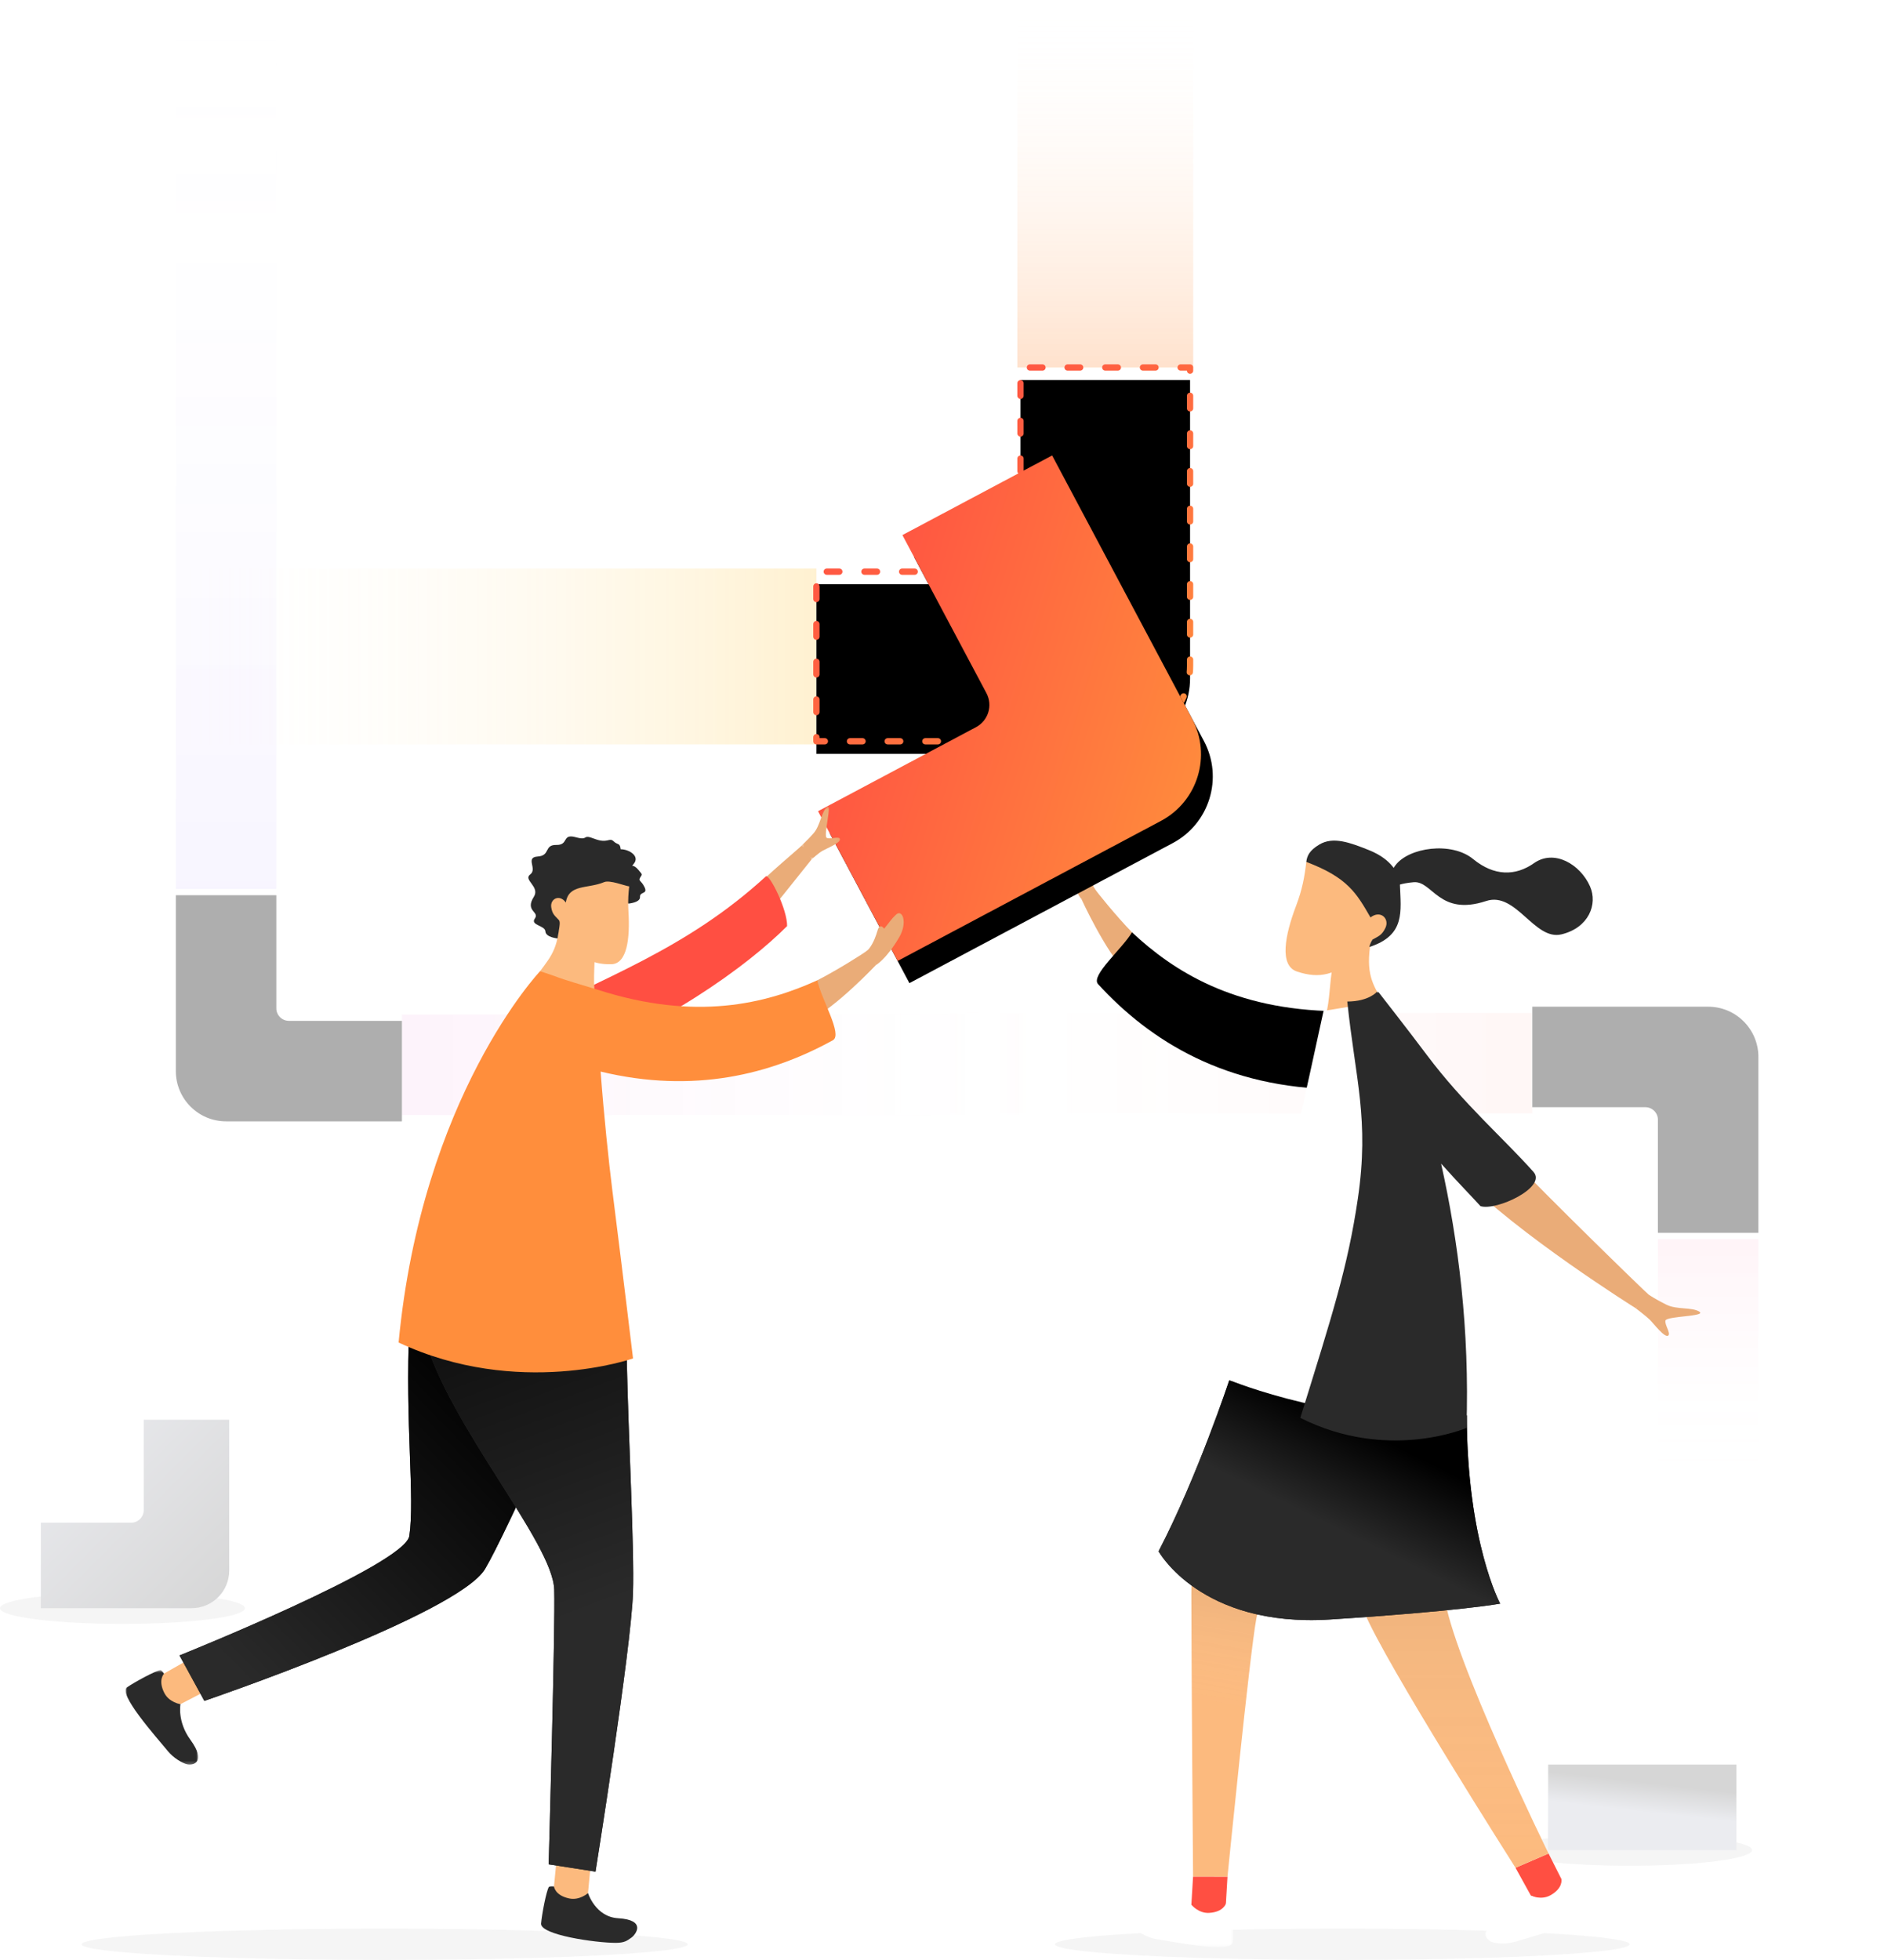 <svg xmlns="http://www.w3.org/2000/svg" xmlns:xlink="http://www.w3.org/1999/xlink" width="600" height="624" viewBox="0 0 600 624">
  <defs>
    <linearGradient id="about-hero-illustration-c" x1="8.074%" x2="0%" y1="65.456%" y2="32.918%">
      <stop offset="0%" stop-color="#EBECF0"/>
      <stop offset="100%" stop-color="#D6D6D6"/>
    </linearGradient>
    <linearGradient id="about-hero-illustration-d" x1="50%" x2="50%" y1="0%" y2="100%">
      <stop offset="0%" stop-color="#612FFF"/>
      <stop offset="100%" stop-color="#FFF" stop-opacity="0"/>
    </linearGradient>
    <linearGradient id="about-hero-illustration-e" x1="50%" x2="50%" y1="0%" y2="100%">
      <stop offset="0%" stop-color="#612FFF"/>
      <stop offset="100%" stop-color="#FFF" stop-opacity="0"/>
    </linearGradient>
    <linearGradient id="about-hero-illustration-f" x1="50%" x2="50%" y1="0%" y2="100%">
      <stop offset="0%" stop-color="#FFF" stop-opacity="0"/>
      <stop offset="100%" stop-color="#612FFF"/>
    </linearGradient>
    <linearGradient id="about-hero-illustration-g" x1="50%" x2="50%" y1="0%" y2="100%">
      <stop offset="0%" stop-color="#FFF" stop-opacity="0"/>
      <stop offset="100%" stop-color="#D200A3"/>
    </linearGradient>
    <linearGradient id="about-hero-illustration-h" x1="50%" x2="50%" y1="0%" y2="100%">
      <stop offset="0%" stop-color="#FFF" stop-opacity="0"/>
      <stop offset="100%" stop-color="#D200A3" stop-opacity=".24"/>
    </linearGradient>
    <linearGradient id="about-hero-illustration-i" x1="50%" x2="50%" y1="0%" y2="100%">
      <stop offset="0%" stop-color="#FFF" stop-opacity="0"/>
      <stop offset="100%" stop-color="#612FFF" stop-opacity=".241"/>
    </linearGradient>
    <linearGradient id="about-hero-illustration-k" x1="13.695%" x2="114.907%" y1="13.75%" y2="67.23%">
      <stop offset="0%" stop-color="#612FFF"/>
      <stop offset="100%" stop-color="#D200A3"/>
    </linearGradient>
    <path id="about-hero-illustration-a" d="M72,321 L72,353 L16,353 C7.163,353 1.082166e-15,345.837 0,337 L0,281 L32,281 L32,317 C32,319.209 33.791,321 36,321 L72,321 Z"/>
    <filter id="about-hero-illustration-j" width="269.4%" height="269.4%" x="-84.7%" y="-81.9%" filterUnits="objectBoundingBox">
      <feOffset dy="2" in="SourceAlpha" result="shadowOffsetOuter1"/>
      <feGaussianBlur in="shadowOffsetOuter1" result="shadowBlurOuter1" stdDeviation="20"/>
      <feComposite in="shadowBlurOuter1" in2="SourceAlpha" operator="out" result="shadowBlurOuter1"/>
      <feColorMatrix in="shadowBlurOuter1" values="0 0 0 0 0.38   0 0 0 0 0.184   0 0 0 0 1  0 0 0 0.08 0"/>
    </filter>
    <mask id="about-hero-illustration-l" width="72" height="72" x="0" y="0" fill="#fff">
      <use xlink:href="#about-hero-illustration-a"/>
    </mask>
    <linearGradient id="about-hero-illustration-m" x1="50%" x2="50%" y1="0%" y2="100%">
      <stop offset="0%" stop-color="#FF135F"/>
      <stop offset="100%" stop-color="#FFF" stop-opacity="0"/>
    </linearGradient>
    <linearGradient id="about-hero-illustration-n" x1="50%" x2="50%" y1="0%" y2="100%">
      <stop offset="0%" stop-color="#FFF" stop-opacity="0"/>
      <stop offset="100%" stop-color="#FF135F"/>
    </linearGradient>
    <linearGradient id="about-hero-illustration-o" x1="50%" x2="50%" y1="0%" y2="105.042%">
      <stop offset="0%" stop-color="#FFF" stop-opacity="0"/>
      <stop offset="100%" stop-color="#FF135F"/>
    </linearGradient>
    <linearGradient id="about-hero-illustration-p" x1="50%" x2="50%" y1="0%" y2="100%">
      <stop offset="0%" stop-color="#FF135F" stop-opacity=".24"/>
      <stop offset="100%" stop-color="#FFF" stop-opacity="0"/>
    </linearGradient>
    <linearGradient id="about-hero-illustration-q" x1="50%" x2="50%" y1="0%" y2="100%">
      <stop offset="0%" stop-color="#FF4F42" stop-opacity=".24"/>
      <stop offset="100%" stop-color="#FFF" stop-opacity="0"/>
    </linearGradient>
    <linearGradient id="about-hero-illustration-s" x1="0%" y1="0%" y2="77.846%">
      <stop offset="0%" stop-color="#F80F6B"/>
      <stop offset="100%" stop-color="#FF4F42"/>
    </linearGradient>
    <path id="about-hero-illustration-b" d="M145.5,249 L145.5,281 L89.5,281 C80.663,281 73.5,273.837 73.5,265 L73.5,209 L105.5,209 L105.5,245 C105.5,247.209 107.291,249 109.5,249 L145.5,249 Z"/>
    <filter id="about-hero-illustration-r" width="269.4%" height="269.4%" x="-84.7%" y="-81.9%" filterUnits="objectBoundingBox">
      <feOffset dy="2" in="SourceAlpha" result="shadowOffsetOuter1"/>
      <feGaussianBlur in="shadowOffsetOuter1" result="shadowBlurOuter1" stdDeviation="20"/>
      <feComposite in="shadowBlurOuter1" in2="SourceAlpha" operator="out" result="shadowBlurOuter1"/>
      <feColorMatrix in="shadowBlurOuter1" values="0 0 0 0 0.38   0 0 0 0 0.184   0 0 0 0 1  0 0 0 0.08 0"/>
    </filter>
    <mask id="about-hero-illustration-t" width="72" height="72" x="0" y="0" fill="#fff">
      <use xlink:href="#about-hero-illustration-b"/>
    </mask>
    <linearGradient id="about-hero-illustration-u" x1="50%" x2="50%" y1="0%" y2="100%">
      <stop offset="0%" stop-color="#FFF" stop-opacity="0"/>
      <stop offset="100%" stop-color="#FF8E3C" stop-opacity=".4"/>
    </linearGradient>
    <linearGradient id="about-hero-illustration-v" x1="50%" x2="50%" y1="0%" y2="100%">
      <stop offset="0%" stop-color="#FFC94C" stop-opacity=".4"/>
      <stop offset="100%" stop-color="#FFF" stop-opacity="0"/>
    </linearGradient>
    <linearGradient id="about-hero-illustration-y" x1="0%" y1="0%" y2="100%">
      <stop offset="0%" stop-color="#FF4244"/>
      <stop offset="100%" stop-color="#FF8E3C"/>
    </linearGradient>
    <path id="about-hero-illustration-x" d="M325,172 L325,115 L379,115 L379,210 C379,223.255 368.255,234 355,234 L260,234 L260,180 L317,180 C321.418,180 325,176.418 325,172 Z"/>
    <filter id="about-hero-illustration-w" width="163.9%" height="163.9%" x="-31.9%" y="-30.3%" filterUnits="objectBoundingBox">
      <feMorphology in="SourceAlpha" operator="dilate" radius="1" result="shadowSpreadOuter1"/>
      <feOffset dy="2" in="shadowSpreadOuter1" result="shadowOffsetOuter1"/>
      <feMorphology in="SourceAlpha" radius="1" result="shadowInner"/>
      <feOffset dy="2" in="shadowInner" result="shadowInner"/>
      <feComposite in="shadowOffsetOuter1" in2="shadowInner" operator="out" result="shadowOffsetOuter1"/>
      <feGaussianBlur in="shadowOffsetOuter1" result="shadowBlurOuter1" stdDeviation="12"/>
      <feColorMatrix in="shadowBlurOuter1" values="0 0 0 0 1   0 0 0 0 0.557   0 0 0 0 0.235  0 0 0 0.156 0"/>
    </filter>
    <linearGradient id="about-hero-illustration-A" x1="48.189%" x2="46.041%" y1="28.465%" y2="67.657%">
      <stop offset="0%" stop-opacity=".158"/>
      <stop offset="100%" stop-color="#FFF" stop-opacity="0"/>
    </linearGradient>
    <path id="about-hero-illustration-z" d="M91.115,188.219 C78.8,215.25 63.57,239.024 60.117,257.228 C58.005,268.359 50.922,339.454 50.922,339.454 L39.956,339.44 C39.956,339.44 39.413,271.295 39.413,249.66 C39.413,231.566 46.415,201.343 53.611,178.39 L91.115,188.219 Z"/>
    <linearGradient id="about-hero-illustration-C" x1="50%" x2="50%" y1="0%" y2="100%">
      <stop offset="0%" stop-opacity=".158"/>
      <stop offset="100%" stop-color="#FFF" stop-opacity="0"/>
    </linearGradient>
    <path id="about-hero-illustration-B" d="M120.776,178.243 C121.249,210.156 118.337,237.385 119.924,249.86 C122.431,269.55 153.176,332.107 153.176,332.107 L142.643,336.632 C142.643,336.632 100.741,270.831 94.453,255.14 C88.292,239.767 85.701,188.97 84.283,177.824 L120.776,178.243 Z"/>
    <linearGradient id="about-hero-illustration-E" x1="71.061%" x2="50%" y1="27.478%" y2="58.506%">
      <stop offset="0%"/>
      <stop offset="100%" stop-color="#2A2A2A"/>
    </linearGradient>
    <path id="about-hero-illustration-D" d="M28.975,235.886 C28.975,235.886 42.353,260.238 83.645,257.589 C124.937,254.94 137.758,252.549 137.758,252.549 C137.758,252.549 127.2,233 127.129,192.578 C89.019,193.316 74.962,188.737 51.486,181.434 C51.486,181.434 41.399,211.972 28.975,235.886 Z"/>
    <polygon id="about-hero-illustration-F" points=".558 .678 32.432 .678 32.432 14.579 .558 14.579"/>
    <path id="about-hero-illustration-I" d="M315.969,220.969 L315.969,163.969 L369.969,163.969 L369.969,258.969 C369.969,272.224 359.224,282.969 345.969,282.969 L250.969,282.969 L250.969,228.969 L307.969,228.969 C312.387,228.969 315.969,225.387 315.969,220.969 Z"/>
    <filter id="about-hero-illustration-H" width="247.9%" height="247.9%" x="-73.9%" y="-67.2%" filterUnits="objectBoundingBox">
      <feOffset dy="8" in="SourceAlpha" result="shadowOffsetOuter1"/>
      <feGaussianBlur in="shadowOffsetOuter1" result="shadowBlurOuter1" stdDeviation="28"/>
      <feColorMatrix in="shadowBlurOuter1" values="0 0 0 0 1   0 0 0 0 0.557   0 0 0 0 0.235  0 0 0 0.16 0"/>
    </filter>
    <linearGradient id="about-hero-illustration-J" x1="0%" y1="0%" y2="100%">
      <stop offset="0%" stop-color="#EBECF0"/>
      <stop offset="100%" stop-color="#D6D6D6"/>
    </linearGradient>
    <polygon id="about-hero-illustration-K" points=".485 .46 12.902 .46 12.902 17.229 .485 17.229"/>
    <linearGradient id="about-hero-illustration-N" x1="81.692%" x2="10.305%" y1="23.648%" y2="88.558%">
      <stop offset="0%"/>
      <stop offset="100%" stop-color="#2A2A2A"/>
    </linearGradient>
    <path id="about-hero-illustration-M" d="M90.352,165.825 C88.952,197.724 92.188,220.553 90.352,233 C88.992,242.226 17.166,271.037 17.166,271.037 L25.081,285.508 C25.081,285.508 105.821,258.01 114.494,243.479 C120.991,232.596 148.3,172.5 150.044,161.395 L90.352,165.825 Z"/>
    <linearGradient id="about-hero-illustration-P" x1="38.726%" x2="53.055%" y1="-42.165%" y2="55.129%">
      <stop offset="0%"/>
      <stop offset="100%" stop-color="#2A2A2A"/>
    </linearGradient>
    <path id="about-hero-illustration-O" d="M95,169.301 C102.997,197.92 136,235 136.507,250.063 C136.888,261.387 134.737,337.542 134.737,337.542 L149.653,339.869 C149.653,339.869 161,269 161.593,251.115 C162.061,237.012 160.09,201 159.602,176.482 L95,169.301 Z"/>
    <polygon id="about-hero-illustration-Q" points="0 .672 23.116 .672 23.116 30.762 0 30.762"/>
  </defs>
  <g fill="none" fill-rule="evenodd" transform="translate(0 2)">
    <g transform="translate(480 559.773)">
      <ellipse cx="39" cy="27.227" fill="#2A2A2A" opacity=".05" rx="39" ry="5"/>
      <polygon fill="url(#about-hero-illustration-c)" fill-rule="nonzero" points="72.947 0 73 27.227 13 27.227 13 0" transform="matrix(-1 0 0 1 86 0)"/>
    </g>
    <g opacity=".32" transform="translate(56)">
      <path stroke="url(#about-hero-illustration-d)" stroke-linecap="round" stroke-linejoin="round" stroke-width="4" d="M10.5,0 L10.5,54" opacity=".401"/>
      <path stroke="url(#about-hero-illustration-e)" stroke-linecap="round" stroke-linejoin="round" stroke-width="4" d="M10.5,163 L10.5,254" opacity=".401"/>
      <path stroke="url(#about-hero-illustration-f)" stroke-linecap="round" stroke-linejoin="round" stroke-width="4" d="M21.5,217 L21.5,291" opacity=".602"/>
      <path stroke="url(#about-hero-illustration-g)" stroke-linecap="round" stroke-linejoin="round" stroke-width="4" d="M145,293.5 L145,367.5" opacity=".403" transform="rotate(-90 145 330.5)"/>
      <path stroke="url(#about-hero-illustration-g)" stroke-linecap="round" stroke-linejoin="round" stroke-width="4" d="M91,306.5 L91,380.5" opacity=".403" transform="matrix(0 -1 -1 0 434.5 434.5)"/>
      <rect width="32" height="222" x="167" y="226" fill="url(#about-hero-illustration-h)" opacity=".643" transform="rotate(90 183 337)"/>
      <rect width="32" height="281" fill="url(#about-hero-illustration-i)" opacity=".643"/>
      <g fill-rule="nonzero" stroke-dasharray="4 6" stroke-linecap="round" stroke-linejoin="round">
        <use fill="#000" filter="url(#about-hero-illustration-j)" xlink:href="#about-hero-illustration-a"/>
        <use fill="url(#about-hero-illustration-k)" stroke="#FFF" stroke-opacity=".398" stroke-width="2" mask="url(#about-hero-illustration-l)" xlink:href="#about-hero-illustration-a"/>
      </g>
    </g>
    <g opacity=".32" transform="rotate(-90 372.5 93.5)">
      <path stroke="url(#about-hero-illustration-m)" stroke-linecap="round" stroke-linejoin="round" stroke-width="4" d="M124,68 L124,159" opacity=".401"/>
      <path stroke="url(#about-hero-illustration-n)" stroke-linecap="round" stroke-linejoin="round" stroke-width="4" d="M135,122 L135,196" opacity=".602"/>
      <path stroke="url(#about-hero-illustration-o)" stroke-linecap="round" stroke-linejoin="round" stroke-width="4" d="M40.5,223.5 L40.5,297.5" opacity=".403" transform="rotate(-90 40.5 260.5)"/>
      <rect width="32" height="73" x="21" y="228.5" fill="url(#about-hero-illustration-p)" opacity=".643" transform="rotate(90 37 265)"/>
      <rect width="32" height="209" x="113.5" fill="url(#about-hero-illustration-q)" opacity=".643" transform="rotate(-180 129.5 104.5)"/>
      <g fill-rule="nonzero" stroke-dasharray="4 6" stroke-linecap="round" stroke-linejoin="round" transform="rotate(-90 109.5 245)">
        <use fill="#000" filter="url(#about-hero-illustration-r)" xlink:href="#about-hero-illustration-b"/>
        <use fill="url(#about-hero-illustration-s)" stroke="#FFF" stroke-opacity=".4" stroke-width="2" mask="url(#about-hero-illustration-t)" xlink:href="#about-hero-illustration-b"/>
      </g>
    </g>
    <rect width="56" height="115" x="324" fill="url(#about-hero-illustration-u)" opacity=".643"/>
    <rect width="56" height="208" x="128" y="103" fill="url(#about-hero-illustration-v)" opacity=".643" transform="rotate(90 156 207)"/>
    <g fill-rule="nonzero" stroke-dasharray="4 8" stroke-linecap="round" stroke-linejoin="round">
      <use fill="#000" filter="url(#about-hero-illustration-w)" xlink:href="#about-hero-illustration-x"/>
      <use stroke="url(#about-hero-illustration-y)" stroke-width="2" xlink:href="#about-hero-illustration-x"/>
    </g>
    <ellipse cx="427.5" cy="617" fill="#2A2A2A" opacity=".05" rx="91.5" ry="5"/>
    <g transform="translate(340 256)">
      <path fill="#EAAC78" d="M18.627,51.485 C12.072,45.005 4.413,28.255 4.413,28.255 C4.413,28.255 8.094,23.973 8.623,24.904 C9.123,25.785 15.463,33.633 20.504,38.815 C25.223,50.895 23.097,48.646 18.627,51.485"/>
      <path fill="#EAAC78" d="M8.623,24.904 C8.623,24.904 8.303,24.539 8.068,23.801 C7.379,21.627 7.382,19.475 7.447,17.549 C7.499,16.033 6.837,15.62 5.644,16.457 C4.472,13.354 4.538,12.99 3.519,11.042 C2.217,8.553 -0.892,12.133 0.246,17.592 C1.91,25.563 4.413,28.255 4.413,28.255 L8.623,24.904 Z"/>
      <path fill="#FF4F42" d="M50.419 347.976C50.419 347.976 49.297 354.279 49.122 354.411 48.947 354.543 41.416 354.411 41.416 354.411L39.413 348.382 39.957 339.439 50.922 339.454 50.419 347.976zM157.555 340.805C157.555 340.805 158.543 346.264 158.464 346.468 158.386 346.673 152.936 347.67 152.936 347.67L147.546 345.506 142.643 336.632 153.177 332.108 157.555 340.805z"/>
      <path fill="#000" d="M20.505,38.815 C33.584,51.044 52.791,63.505 85.612,63.944 C87.078,68.05 85.76,79.694 86.166,88.79 C50.46,88.48 26.295,73.472 9.696,55.297 C7.238,52.607 17.395,44.098 20.505,38.815"/>
      <use fill="#FCBA7E" xlink:href="#about-hero-illustration-z"/>
      <use fill="url(#about-hero-illustration-A)" xlink:href="#about-hero-illustration-z"/>
      <use fill="#FCBA7E" xlink:href="#about-hero-illustration-B"/>
      <use fill="url(#about-hero-illustration-C)" xlink:href="#about-hero-illustration-B"/>
      <path fill="#FFF" d="M135.21,360.302 C136.833,360.848 139.905,360.981 142.546,360.179 C148.479,358.377 166.01,353.814 164.642,350.411 C163.502,347.576 160.102,341.163 158.889,340.03 C158.617,339.777 157.265,340.332 157.265,340.332 C157.265,340.332 157.856,343.102 153.794,345.383 C150.787,347.072 147.546,345.506 147.546,345.506 C147.546,345.506 145.398,350.684 138.631,353.202 C130.122,356.369 133.485,359.722 135.21,360.302"/>
      <use fill="#2A2A2A" xlink:href="#about-hero-illustration-D"/>
      <use fill="url(#about-hero-illustration-E)" xlink:href="#about-hero-illustration-D"/>
      <g transform="translate(20.281 347.299)">
        <mask id="about-hero-illustration-G" fill="#fff">
          <use xlink:href="#about-hero-illustration-F"/>
        </mask>
        <path fill="#FFF" d="M1.554,8.998 C2.774,10.199 5.478,11.66 8.204,12.092 C14.329,13.065 32.093,16.62 32.354,12.962 C32.571,9.915 32.324,2.664 31.73,1.115 C31.598,0.768 30.137,0.678 30.137,0.678 C30.137,0.678 29.456,3.426 24.802,3.702 C21.359,3.908 19.131,1.083 19.131,1.083 C19.131,1.083 14.93,4.8 7.741,4.109 C-1.298,3.239 0.257,7.723 1.554,8.998" mask="url(#about-hero-illustration-G)"/>
      </g>
      <path fill="#FCBA7E" d="M86.072,80.215 L82.182,65.597 C83.604,59.962 83.351,55.477 84.375,49.856 C84.375,49.856 87.603,42.424 96.62,41.467 C94.767,52.033 97.289,55.399 100.048,60.449 L86.072,80.215 Z"/>
      <path fill="#FCBA7E" d="M72.529,18.95 C72.898,23.793 72.945,27.805 71.999,33.317 C70.306,43.162 70.311,52.987 76.274,53.774 C83.904,54.78 88.494,52.376 93.663,45.867 C95.924,43.021 97.342,41.079 97.928,39.211 C99.354,38.337 103.569,35.086 103.852,31.832 C104.45,24.978 101.448,22.583 98.818,21.322 C96.183,20.058 90.617,18.001 87.712,17.66 C83.93,17.217 72.529,18.95 72.529,18.95" transform="rotate(11 87.479 35.791)"/>
      <path fill="#2A2A2A" d="M104.992,20.7 C104.25,17.503 100.943,13.365 93.283,11.894 C86.859,10.66 81.197,9.733 77.385,13.158 C74.608,15.652 74.24,17.46 74.368,19.378 C88.232,21.745 91.938,26.072 97.81,32.823 C100.49,29.781 103.908,32.058 103.115,35.169 C102.451,37.769 101.393,38.238 99.767,39.639 C99.673,39.986 99.276,40.67 99.264,42.133 C109.877,36.26 106.946,29.125 104.992,20.7" transform="rotate(11 90.624 26.455)"/>
      <path fill="#2A2A2A" d="M3.932,32.522 C3.932,32.522 4.564,26.271 6.285,22.686 C9.357,16.284 22.326,11.738 30.213,16 C37.804,20.1 44.478,18.788 49.479,13.582 C54.931,7.902 63.992,11.111 68.392,17.413 C71.998,22.578 70.472,30.477 62.392,34.165 C54.313,37.853 45.56,23.421 36.819,28.322 C23.033,36.05 18.837,25.22 13.041,26.844 C5.529,28.948 3.932,32.522 3.932,32.522" transform="rotate(11 82.282 529.534)"/>
      <path fill="#EAAC78" d="M125.395,116.478 C142.969,134.74 180.914,158.484 180.914,158.484 C180.914,158.484 186.029,154.864 185.151,154.249 C184.321,153.667 153.069,123.279 140.046,109.528 C136.815,114.103 128.655,112.309 125.395,116.478"/>
      <path fill="#EAAC78" d="M185.381,162.124 C186.581,163.308 190.224,168.144 191.317,167.174 C192.143,166.442 190.077,163.71 190.4,162.418 C190.759,160.985 203.55,161.127 201.194,159.595 C198.913,158.11 194.038,158.997 190.782,157.41 C187.51,155.813 185.151,154.249 185.151,154.249 L180.913,158.484 C180.913,158.484 184.282,161.039 185.381,162.124"/>
      <path fill="#FFF" d="M90.704,66.662 C90.704,66.662 120.297,90.904 127.129,192.578 C88.262,196.616 51.572,181.389 51.572,181.389 C51.572,181.389 60.579,155.981 67.196,127.959 C70.577,113.642 75.346,92.21 81.511,63.847 C86.814,62.929 91.745,62.279 95.524,61.348 L90.704,66.662 Z"/>
      <path fill="#2A2A2A" d="M118.953,112.458 C124.418,137.017 128.067,165.232 127.021,196.604 C127.021,196.604 102.05,207.431 74.111,193.414 C84.311,160.512 89.206,145.492 92.429,123.644 C96.155,98.384 91.642,85.619 89.07,60.855 C96.05,60.832 98.574,57.698 98.574,57.698 C98.574,57.698 98.66,57.848 98.823,58.14 C98.906,57.885 98.921,57.737 98.921,57.737 C98.921,57.737 108.504,69.99 114.434,77.904 C126.044,93.4 138.997,104.544 148.369,115.1 C152.744,120.027 136.493,127.578 131.496,125.995 C129.022,123.248 124.314,118.472 118.953,112.458 Z"/>
    </g>
    <g fill-rule="nonzero" transform="rotate(-28 310.469 223.469)">
      <use fill="#000" filter="url(#about-hero-illustration-H)" xlink:href="#about-hero-illustration-I"/>
      <use fill="url(#about-hero-illustration-y)" xlink:href="#about-hero-illustration-I"/>
    </g>
    <g transform="translate(0 450)">
      <ellipse cx="39" cy="60" fill="#2A2A2A" opacity=".05" rx="39" ry="5"/>
      <path fill="url(#about-hero-illustration-J)" fill-rule="nonzero" d="M45.773,28.773 L45.773,0 L73,0 L73,48 C73,54.627 67.627,60 61,60 L13,60 L13,32.773 L41.773,32.773 C43.982,32.773 45.773,30.982 45.773,28.773 Z"/>
    </g>
    <ellipse cx="122.5" cy="617" fill="#2A2A2A" opacity=".05" rx="96.5" ry="5"/>
    <g transform="translate(40 254)">
      <path fill="#EAAC78" d="M202.451,37.551 C204.601,34.971 218.485,17.579 218.485,17.579 C218.485,17.579 215.805,12.605 215.086,13.402 C214.406,14.155 204.27,22.577 199.936,27.18 C201.48,29.343 201.068,36.118 202.451,37.551"/>
      <path fill="#FF4F42" d="M210.67,38.833 C198.246,51.342 170.655,71.564 136.573,83.306 C132.36,82.119 129.213,71.664 121.091,71.184 C152.39,55.104 178.439,46.351 203.961,22.967 C205.271,22.633 210.746,33.583 210.67,38.833"/>
      <g transform="translate(214.662 .35)">
        <mask id="about-hero-illustration-L" fill="#fff">
          <use xlink:href="#about-hero-illustration-K"/>
        </mask>
        <path fill="#EAAC78" d="M7.216,14.551 C8.495,13.808 13.429,11.836 12.856,10.692 C12.423,9.829 9.635,10.949 8.612,10.382 C7.478,9.752 10.52,-1.009 8.683,0.629 C6.902,2.217 6.541,6.532 4.452,8.918 C2.351,11.315 0.485,12.95 0.485,12.95 L3.822,17.229 C3.822,17.229 6.045,15.231 7.216,14.551" mask="url(#about-hero-illustration-L)"/>
      </g>
      <path fill="#EAAC78" d="M217.994,68.71 C226.3,64.663 238.955,51.237 238.955,51.237 C238.955,51.237 236.836,46.001 236.034,46.715 C235.275,47.391 226.733,52.802 220.281,56.101 C211.919,66.043 214.661,64.591 217.994,68.71"/>
      <path fill="#EAAC78" d="M236.033,46.715 C236.033,46.715 236.455,46.471 236.914,45.846 C238.268,44.006 238.957,41.966 239.512,40.12 C239.95,38.666 240.712,38.487 241.576,39.661 C243.687,37.094 243.74,36.728 245.334,35.207 C247.368,33.265 249.173,37.651 246.337,42.462 C242.197,49.485 238.956,51.237 238.956,51.237 L236.033,46.715 Z"/>
      <path fill="#FCBA7E" d="M136.428 344.585C136.428 344.585 136.559 350.987 136.712 351.145 136.865 351.303 144.343 352.336 144.343 352.336L147.263 346.687 148.113 337.765 137.252 336.085 136.428 344.585zM11.739 277.088C11.739 277.088 7.879 281.088 7.831 281.301 7.783 281.515 11.776 285.362 11.776 285.362L17.476 286.542 26.503 281.865 20.231 272.269 11.739 277.088z"/>
      <use fill="#2A2A2A" xlink:href="#about-hero-illustration-M"/>
      <use fill="url(#about-hero-illustration-N)" xlink:href="#about-hero-illustration-M"/>
      <use fill="#2A2A2A" xlink:href="#about-hero-illustration-O"/>
      <use fill="url(#about-hero-illustration-P)" xlink:href="#about-hero-illustration-O"/>
      <path fill="#FCBA7E" d="M143.554,75.097 L149.467,60.793 C148.778,54.889 149.636,50.375 149.35,44.538 C149.35,44.538 147.068,36.572 138.036,34.399 C138.501,45.359 135.487,48.436 132.006,53.188 L143.554,75.097 Z"/>
      <g transform="translate(0 275.03)">
        <mask id="about-hero-illustration-R" fill="#fff">
          <use xlink:href="#about-hero-illustration-Q"/>
        </mask>
        <path fill="#2A2A2A" d="M19.54,30.66 C17.881,30.217 15.244,28.627 13.487,26.498 C9.538,21.713 -2.551,8.212 0.483,6.135 C3.012,4.405 9.415,0.947 11.058,0.674 C11.425,0.613 12.244,1.824 12.244,1.824 C12.244,1.824 10.211,3.803 12.332,7.952 C13.9,11.022 17.476,11.511 17.476,11.511 C17.476,11.511 16.388,17.012 20.634,22.855 C25.973,30.201 21.301,31.132 19.54,30.66" mask="url(#about-hero-illustration-R)"/>
      </g>
      <path fill="#2A2A2A" d="M161.078 360.881C159.684 361.879 158.853 362.534 156.087 362.539 149.87 362.554 132.015 360.04 132.325 356.384 132.583 353.339 133.954 346.211 134.782 344.771 134.968 344.449 136.428 344.585 136.428 344.585 136.428 344.585 136.676 347.407 141.242 348.399 144.619 349.133 147.264 346.687 147.264 346.687 147.264 346.687 149.617 354.274 156.843 354.701 165.929 355.238 162.561 359.822 161.078 360.881M160.059 31.684C160.059 31.684 163.946 31.381 163.824 29.578 163.702 27.773 166.392 28.785 165.277 26.474 164.16 24.163 163.227 24.573 163.866 23.407 164.506 22.241 164.799 22.706 163.275 20.905 161.751 19.105 161.022 19.777 161.022 19.777L157.761 29.07 160.059 31.684z"/>
      <path fill="#FCBA7E" d="M161.028,22.277 C160.273,26.283 159.864,29.625 160.149,34.309 C160.655,42.676 159.747,50.871 154.691,50.98 C148.222,51.12 144.608,48.695 140.888,42.793 C139.26,40.21 138.254,38.462 137.938,36.849 C136.824,35.99 133.602,32.892 133.665,30.152 C133.797,24.38 136.526,22.657 138.84,21.847 C141.158,21.034 146,19.829 148.458,19.811 C151.661,19.787 161.028,22.277 161.028,22.277"/>
      <path fill="#2A2A2A" d="M161.751,19.105 C164.002,16.559 160.258,14.364 157.667,14.373 C157.432,12.211 156.737,13.122 155.422,11.847 C154.017,10.486 153.584,12.695 149.331,11.047 C145.078,9.399 147.799,11.75 143.327,10.539 C138.854,9.329 141.23,13.077 137.2,13.001 C133.168,12.925 135.369,16.411 131.25,16.684 C127.133,16.958 131.238,20.63 128.85,22.399 C126.502,24.138 132.083,26.263 130.005,29.524 C127.077,34.117 131.912,34.234 130.34,36.421 C128.769,38.608 133.589,38.596 133.692,40.516 C133.796,42.436 137.555,42.762 137.555,42.762 C137.555,42.762 138.266,38.942 138.255,37.966 C138.25,37.448 138.176,37.102 137.937,36.85 C136.707,35.531 135.866,35.043 135.551,32.814 C135.174,30.146 138.24,28.56 140.199,31.343 C141.125,25.375 147.103,27.056 152.42,24.835 C154.191,24.095 159.029,26.022 160.392,26.207 C163.804,22.185 159.815,21.296 161.751,19.105"/>
      <path fill="#FF8E3C" d="M151.278,85.153 C152.3,98.871 153.877,113.958 155,122.863 C158.663,151.915 161.602,176.483 161.602,176.483 C161.602,176.483 125.032,189.269 86.945,171.413 C94.359,92.934 132.006,53.188 132.006,53.188 L136.482,54.704 C140.196,56.152 145.119,57.47 150.383,59.108 C181.691,69.182 203.933,63.511 220.281,56.101 C221.536,62.103 228.448,73.414 225.251,75.177 C205.676,85.98 181.036,92.331 151.278,85.153 Z"/>
    </g>
  </g>
</svg>
